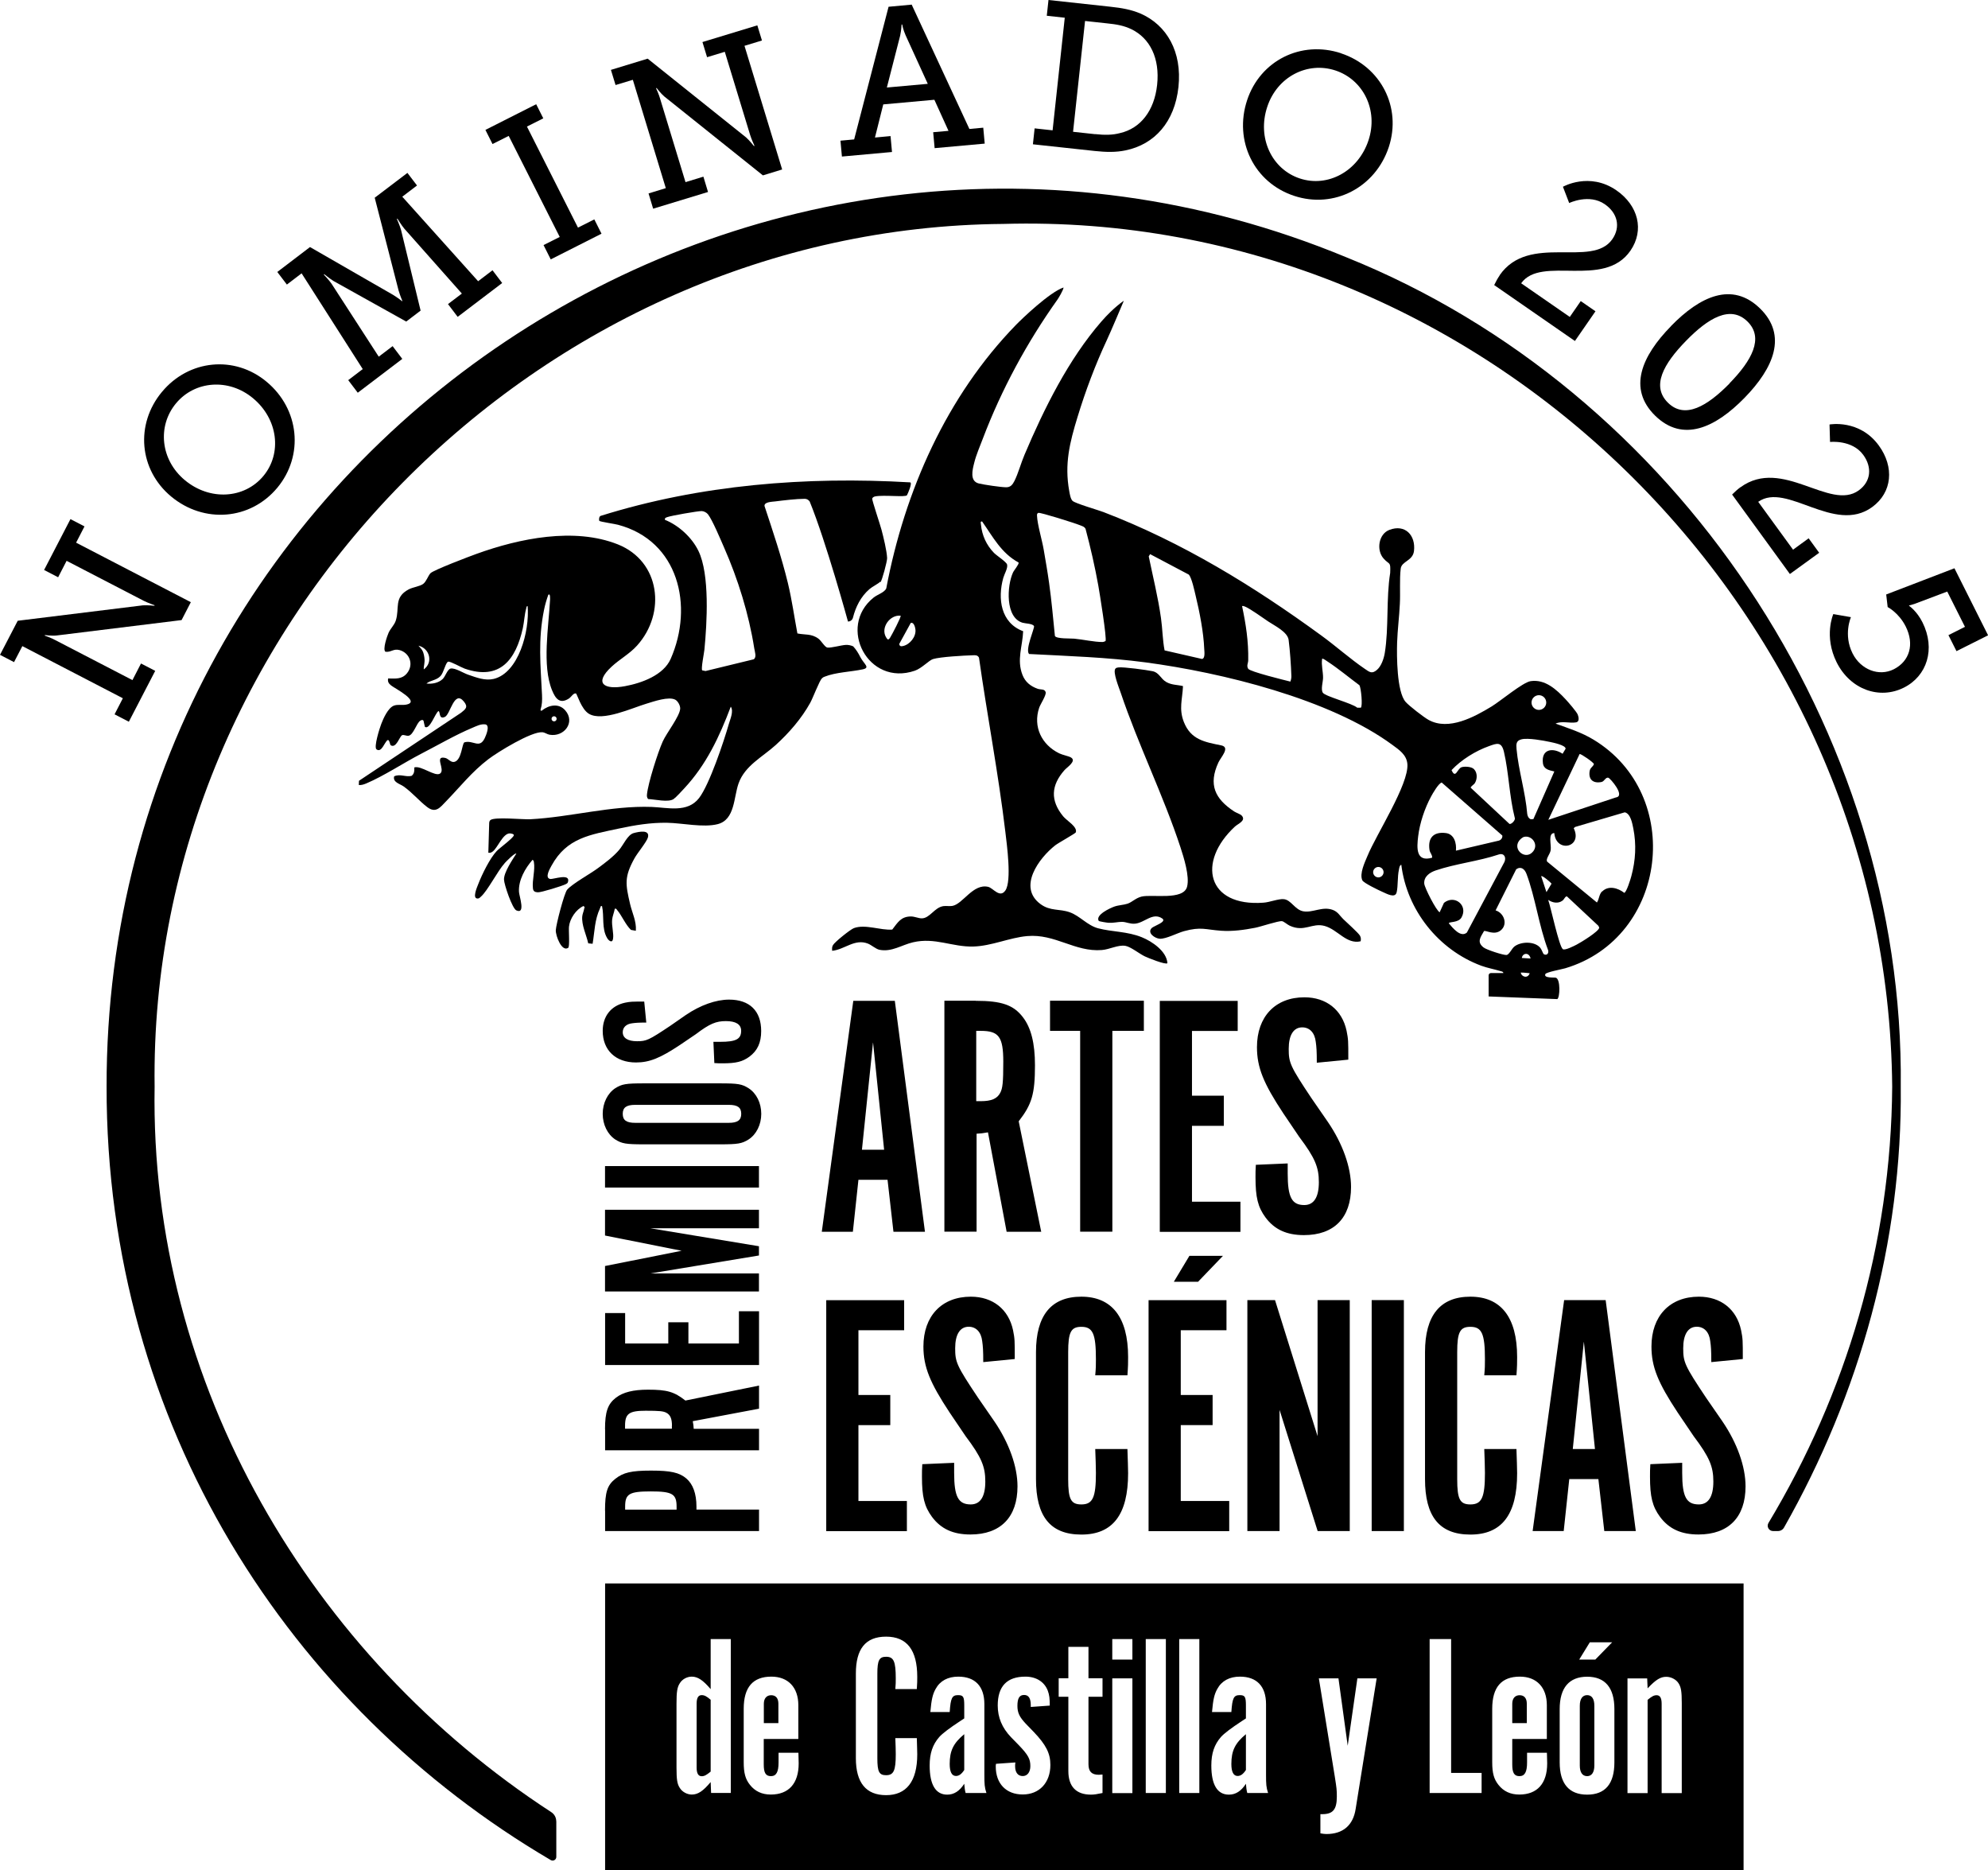 <?xml version="1.0" encoding="UTF-8"?><svg id="Capa_2" xmlns="http://www.w3.org/2000/svg" viewBox="0 0 232.21 218.4"><g id="Capa_1-2"><path d="M64.97,212.67c0-.43-.22-.82-.57-1.05-27.99-18.21-46.93-49.9-46.34-84.72-.74-54.21,44.98-100.32,99.1-100.75,55.96-1.62,103.37,44.86,103.86,100.75-.13,18.47-5.42,35.92-14.45,50.94-.25.42.04.95.54.95h.56c.3,0,.58-.16.72-.42,8.85-15.59,13.82-33.37,13.63-51.48.45-41.53-26.23-81.36-64.75-96.84C88.52,1.58,12.35,52.45,12.45,126.89c-.05,39.55,21.42,72.44,51.88,90.32.29.17.65-.04.65-.37v-4.17Z"/><path d="M99.63,143.84h-3.64l3.68-26.97h4.85l3.52,26.97h-3.68l-.69-6.07h-3.4l-.65,6.07ZM101.97,121.76l-1.29,12.5h2.59l-1.29-12.5Z"/><path d="M113.97,116.87c3.03,0,4.41.49,5.5,1.9.97,1.25,1.42,3.07,1.42,5.62,0,3.36-.36,4.57-1.9,6.55l2.63,12.9h-4.04l-2.18-11.61c-.65.12-.77.12-1.33.16v11.44h-3.76v-26.97h3.68ZM114.57,128.59c1.21,0,1.9-.28,2.26-.97.28-.53.36-1.17.36-3.64,0-2.91-.53-3.6-2.63-3.6h-.53v8.21h.53Z"/><path d="M126.17,120.38h-3.52v-3.52h10.96v3.52h-3.68v23.45h-3.76v-23.45Z"/><path d="M144.57,116.87v3.52h-5.34v7.56h3.72v3.52h-3.72v8.86h5.66v3.52h-9.42v-26.97h9.1Z"/><path d="M150.41,135.87v1.17c0,2.79.49,3.68,1.94,3.68,1.13,0,1.7-.93,1.7-2.67s-.44-2.83-2.3-5.3l-1.86-2.75c-2.3-3.48-3.07-5.34-3.07-7.72,0-3.56,2.14-5.82,5.54-5.82,2.55,0,4.41,1.46,4.93,3.92.2,1.01.2,1.13.2,3.36l-3.68.36c0-1.37-.04-1.86-.12-2.43-.12-1.09-.73-1.7-1.58-1.7-1.01,0-1.58.89-1.58,2.51s.16,2.02,2.67,5.78l1.9,2.75c1.74,2.55,2.71,5.3,2.71,7.6,0,3.6-1.98,5.62-5.5,5.62-2.02,0-3.44-.65-4.49-2.06-.89-1.21-1.17-2.35-1.17-4.69,0-.57,0-.81.04-1.46l3.72-.16Z"/><path d="M105.61,151.82v3.52h-5.34v7.56h3.72v3.52h-3.72v8.86h5.66v3.52h-9.42v-26.97h9.1Z"/><path d="M111.45,170.83v1.17c0,2.79.49,3.68,1.94,3.68,1.13,0,1.7-.93,1.7-2.67s-.44-2.83-2.3-5.3l-1.86-2.75c-2.3-3.48-3.07-5.34-3.07-7.72,0-3.56,2.14-5.82,5.54-5.82,2.55,0,4.41,1.46,4.93,3.92.2,1.01.2,1.13.2,3.36l-3.68.36c0-1.37-.04-1.86-.12-2.43-.12-1.09-.73-1.7-1.58-1.7-1.01,0-1.58.89-1.58,2.51s.16,2.02,2.67,5.78l1.9,2.75c1.74,2.55,2.71,5.3,2.71,7.6,0,3.6-1.98,5.62-5.5,5.62-2.02,0-3.44-.65-4.49-2.06-.89-1.21-1.17-2.35-1.17-4.69,0-.57,0-.81.04-1.46l3.72-.16Z"/><path d="M131.69,169.21c.04,1.46.08,2.1.08,2.83,0,4.81-1.78,7.16-5.46,7.16s-5.3-2.18-5.3-6.47v-14.84c0-4.29,1.78-6.47,5.3-6.47s5.46,2.35,5.46,7.04c0,.65,0,1.09-.08,2.14h-3.76c.08-.85.08-1.21.08-1.86,0-2.99-.36-3.8-1.7-3.8-1.21,0-1.54.61-1.54,2.95v14.84c0,2.35.32,2.95,1.54,2.95,1.33,0,1.7-.81,1.7-3.68,0-.81-.04-1.54-.08-2.79h3.76Z"/><path d="M143.26,151.82v3.52h-5.34v7.56h3.72v3.52h-3.72v8.86h5.66v3.52h-9.42v-26.97h9.1ZM138.93,146.65h3.92l-2.91,3.03h-2.83l1.82-3.03Z"/><path d="M157.67,178.79h-3.76l-4.45-14.15v14.15h-3.76v-26.97h3.23l4.97,15.89v-15.89h3.76v26.97Z"/><path d="M163.98,178.79h-3.76v-26.97h3.76v26.97Z"/><path d="M177.13,169.21c.04,1.46.08,2.1.08,2.83,0,4.81-1.78,7.16-5.46,7.16s-5.3-2.18-5.3-6.47v-14.84c0-4.29,1.78-6.47,5.3-6.47s5.46,2.35,5.46,7.04c0,.65,0,1.09-.08,2.14h-3.76c.08-.85.08-1.21.08-1.86,0-2.99-.36-3.8-1.7-3.8-1.21,0-1.54.61-1.54,2.95v14.84c0,2.35.32,2.95,1.54,2.95,1.33,0,1.7-.81,1.7-3.68,0-.81-.04-1.54-.08-2.79h3.76Z"/><path d="M182.66,178.79h-3.64l3.68-26.97h4.85l3.52,26.97h-3.68l-.69-6.07h-3.4l-.65,6.07ZM185,156.71l-1.29,12.5h2.59l-1.29-12.5Z"/><path d="M196.49,170.83v1.17c0,2.79.49,3.68,1.94,3.68,1.13,0,1.7-.93,1.7-2.67s-.44-2.83-2.3-5.3l-1.86-2.75c-2.3-3.48-3.07-5.34-3.07-7.72,0-3.56,2.14-5.82,5.54-5.82,2.55,0,4.41,1.46,4.93,3.92.2,1.01.2,1.13.2,3.36l-3.68.36c0-1.37-.04-1.86-.12-2.43-.12-1.09-.73-1.7-1.58-1.7-1.01,0-1.58.89-1.58,2.51s.16,2.02,2.67,5.78l1.9,2.75c1.74,2.55,2.71,5.3,2.71,7.6,0,3.6-1.98,5.62-5.5,5.62-2.02,0-3.44-.65-4.49-2.06-.89-1.21-1.17-2.35-1.17-4.69,0-.57,0-.81.04-1.46l3.72-.16Z"/><path d="M70.67,176.42c0-2.18.27-2.99,1.19-3.72.94-.75,1.89-.97,4.18-.97s3.32.22,4.15.94c.75.65,1.16,1.75,1.16,3.26v.35h7.31v2.51h-17.98v-2.37ZM79.03,175.94c0-1.48-.49-1.78-3.02-1.78s-2.99.3-2.99,1.78v.35h6.01v-.35Z"/><path d="M70.67,166.89c0-2.02.32-2.94,1.27-3.67.84-.65,2.05-.94,3.75-.94,2.24,0,3.05.24,4.37,1.27l8.6-1.75v2.7l-7.74,1.46c.08.43.08.51.11.89h7.63v2.51h-17.98v-2.45ZM78.49,166.49c0-.81-.19-1.27-.65-1.51-.35-.19-.78-.24-2.43-.24-1.94,0-2.4.35-2.4,1.75v.35h5.47v-.35Z"/><path d="M70.67,153.33h2.35v3.56h5.04v-2.48h2.35v2.48h5.9v-3.77h2.35v6.28h-17.98v-6.07Z"/><path d="M70.67,144.29v-3.02h17.98v2.16h-12.7l12.7,2.1v1.08l-12.7,2.1h12.7v2.1h-17.98v-2.97l8.95-1.78-8.95-1.78Z"/><path d="M88.65,136.17v2.51h-17.98v-2.51h17.98Z"/><path d="M84.07,126.51c2.16,0,2.59.08,3.37.57.92.59,1.48,1.73,1.48,2.99s-.57,2.4-1.48,2.99c-.78.49-1.24.57-3.37.57h-8.84c-2.13,0-2.59-.08-3.37-.57-.89-.59-1.46-1.73-1.46-2.99s.57-2.4,1.46-2.99c.78-.49,1.24-.57,3.37-.57h8.84ZM74.2,129.02c-1.02,0-1.46.3-1.46,1.05s.43,1.05,1.46,1.05h10.92c1.02,0,1.46-.3,1.46-1.05s-.43-1.05-1.46-1.05h-10.92Z"/><path d="M83.34,121.66h.78c1.86,0,2.45-.32,2.45-1.29,0-.75-.62-1.13-1.78-1.13s-1.89.3-3.53,1.54l-1.83,1.24c-2.32,1.54-3.56,2.05-5.15,2.05-2.37,0-3.88-1.43-3.88-3.69,0-1.7.97-2.94,2.61-3.29.67-.13.75-.13,2.24-.13l.24,2.45c-.92,0-1.24.03-1.62.08-.73.08-1.13.49-1.13,1.05,0,.67.59,1.05,1.67,1.05s1.35-.11,3.85-1.78l1.83-1.27c1.7-1.16,3.53-1.81,5.07-1.81,2.4,0,3.75,1.32,3.75,3.67,0,1.35-.43,2.29-1.37,2.99-.81.59-1.56.78-3.13.78-.38,0-.54,0-.97-.03l-.11-2.48Z"/><path d="M203.65,218.4H70.68v-33.49h132.98v33.49ZM85.36,209.38v-17.98h-2.35v5.85c-.89-1.05-1.51-1.46-2.21-1.46-.57,0-1.13.32-1.4.78-.3.46-.38,1-.38,2.37v7.47c0,1.4.08,1.91.38,2.37.27.46.86.78,1.4.78.73,0,1.32-.4,2.21-1.46l.05,1.27h2.29ZM83.01,206.88c-.49.4-.73.54-1.05.54-.4,0-.59-.35-.59-1v-7.47c0-.67.19-1,.59-1,.32,0,.57.13,1.05.54v8.38ZM90.94,204.69v1.13c0,1.11-.27,1.59-.89,1.59s-.84-.4-.84-1.37v-2.97h4.04v-3.94c0-2.08-1.19-3.34-3.15-3.34-2.16,0-3.23,1.24-3.23,3.75v6.25c0,1.24.19,1.97.73,2.64.59.75,1.4,1.13,2.43,1.13,2.1,0,3.26-1.29,3.26-3.64q0-.32-.03-1.24h-2.32ZM89.22,201.22v-2.26c0-.62.32-1,.86-1s.84.35.84,1v2.26h-1.7ZM104.58,202.99c.03.84.05,1.32.05,1.86,0,1.91-.24,2.45-1.13,2.45-.81,0-1.02-.4-1.02-1.97v-9.89c0-1.56.22-1.97,1.02-1.97.89,0,1.13.54,1.13,2.53,0,.43,0,.67-.05,1.24h2.51c.05-.7.05-1,.05-1.43,0-3.13-1.21-4.69-3.64-4.69s-3.53,1.46-3.53,4.31v9.89c0,2.86,1.19,4.31,3.53,4.31s3.64-1.56,3.64-4.77c0-.49-.03-.92-.05-1.89h-2.51ZM115.22,209.38c-.22-.67-.24-1.02-.24-2.16v-8.22c0-2.08-1.08-3.21-3.05-3.21-1.21,0-2.13.49-2.64,1.43-.35.62-.49,1.24-.62,2.7h2.26c.11-1.62.27-1.97.97-1.97.62,0,.73.19.73,1.21v1.51c-.24.16-.4.27-.46.3q-1.89,1.24-2.45,1.86c-.78.89-1.13,1.91-1.13,3.34,0,2.24.7,3.4,2.05,3.4.78,0,1.43-.4,1.99-1.27.03.4.08.81.16,1.08h2.43ZM112.63,206.69c-.32.49-.62.7-.97.7-.49,0-.73-.49-.73-1.4,0-1.54.43-2.43,1.7-3.48v4.18ZM122.62,199.19c0-.86-.05-1.27-.24-1.78-.4-1.02-1.35-1.62-2.61-1.62-2.16,0-3.23,1.13-3.23,3.37,0,1.4.51,2.61,1.54,3.69l.92.94c1.11,1.16,1.35,1.62,1.35,2.45,0,.7-.35,1.16-.89,1.16-.57,0-.89-.43-.89-1.16,0-.13,0-.22.03-.43l-2.26.16c-.03.13-.03.19-.03.32,0,1.99,1.21,3.26,3.15,3.26s3.23-1.37,3.23-3.45c0-1.35-.51-2.35-1.94-3.85l-.94-.97c-.73-.78-.97-1.27-.97-2.08,0-.89.24-1.27.78-1.27s.78.4.78,1.21v.19l2.24-.16ZM128.78,198.14v-2.16h-1.64v-3.67h-2.35v3.67h-1.13v2.16h1.13v8.68c0,1.81.92,2.75,2.64,2.75.38,0,.67-.05,1.35-.19v-2.16l-.43.03c-.84,0-1.21-.38-1.21-1.24v-7.87h1.64ZM132.27,191.4h-2.35v2.4h2.35v-2.4ZM132.27,195.99h-2.35v13.4h2.35v-13.4ZM133.83,209.38h2.35v-17.98h-2.35v17.98ZM137.74,209.38h2.35v-17.98h-2.35v17.98ZM148.12,209.38c-.22-.67-.24-1.02-.24-2.16v-8.22c0-2.08-1.08-3.21-3.05-3.21-1.21,0-2.13.49-2.64,1.43-.35.62-.49,1.24-.62,2.7h2.26c.11-1.62.27-1.97.97-1.97.62,0,.73.19.73,1.21v1.51c-.24.16-.4.27-.46.3q-1.89,1.24-2.45,1.86c-.78.89-1.13,1.91-1.13,3.34,0,2.24.7,3.4,2.05,3.4.78,0,1.43-.4,1.99-1.27.03.4.08.81.16,1.08h2.43ZM145.53,206.69c-.32.49-.62.7-.97.7-.49,0-.73-.49-.73-1.4,0-1.54.43-2.43,1.7-3.48v4.18ZM160.81,195.99h-2.26l-1.13,7.87-1.08-7.87h-2.29l1.86,11.46c.22,1.4.24,1.56.24,2.35,0,1.51-.46,2.05-1.7,2.05h-.22v2.24c.3.05.49.08.7.08,1.94,0,3.13-1.02,3.42-2.94l2.45-15.23ZM166.99,209.38h6.07v-2.35h-3.56v-15.63h-2.51v17.98ZM178.37,204.69v1.13c0,1.11-.27,1.59-.89,1.59s-.84-.4-.84-1.37v-2.97h4.04v-3.94c0-2.08-1.19-3.34-3.15-3.34-2.16,0-3.23,1.24-3.23,3.75v6.25c0,1.24.19,1.97.73,2.64.59.75,1.4,1.13,2.43,1.13,2.1,0,3.26-1.29,3.26-3.64q0-.32-.03-1.24h-2.32ZM176.64,201.22v-2.26c0-.62.32-1,.86-1s.84.35.84,1v2.26h-1.7ZM188.57,199.57c0-2.48-1.08-3.77-3.18-3.77s-3.21,1.29-3.21,3.77v6.23c0,2.48,1.08,3.77,3.21,3.77s3.18-1.29,3.18-3.77v-6.23ZM184.45,193.8h1.89l1.97-2.02h-2.61l-1.24,2.02ZM184.53,199.19c0-.78.3-1.24.86-1.24s.84.46.84,1.24v6.98c0,.78-.3,1.24-.84,1.24-.57,0-.86-.46-.86-1.24v-6.98ZM190.1,195.99v13.4h2.35v-10.89c.49-.4.73-.54,1.05-.54.4,0,.59.32.59,1v10.43h2.35v-10.51c0-1.35-.08-1.86-.38-2.32-.27-.43-.86-.75-1.43-.75-.67,0-1.21.32-2.18,1.35l-.05-1.16h-2.29Z"/><path d="M175.6,113.62c-.03-.18-.21-.18-.34-.22-.74-.23-1.49-.35-2.25-.63-4.99-1.86-8.68-6.49-9.33-11.79-.22.08-.24.4-.28.59-.18.82-.09,1.86-.26,2.62s-1.19.16-1.66-.04c-.41-.18-2.21-1.04-2.35-1.35-.36-.77.29-2.11.6-2.85,1.02-2.5,4.85-8.38,4.66-10.73-.09-1.09-.97-1.66-1.77-2.25-7.31-5.36-19.89-8.43-28.81-9.62-4.51-.6-9.07-.74-13.61-.98-.48-.5.67-3.05.58-3.25-.15-.31-1-.3-1.34-.4-2.05-.61-1.82-4.33-1.12-5.86.12-.27.72-.96.66-1.17-2.03-1.1-2.99-2.98-4.26-4.79-.25-.05-.15.2-.14.35.12,1.27.64,2.4,1.52,3.31.3.31,1.43,1.04,1.53,1.35.12.41-.31,1.11-.44,1.57-.68,2.43-.3,5.26,2.32,6.23-.07,1.77-.77,3.33-.08,5.1.32.83.95,1.33,1.77,1.62.36.13.83-.01.94.4.09.35-.61,1.38-.76,1.82-.74,2.21.29,4.32,2.34,5.32.39.19,1.12.33,1.37.48.71.42-.47,1.15-.75,1.48-1.57,1.77-1.68,3.54-.16,5.39.43.53,1.7,1.22,1.48,1.88-.05.13-2.01,1.21-2.4,1.51-1.9,1.49-4.41,4.88-1.73,6.86,1.16.86,2.23.52,3.45.97,1.16.42,2.04,1.53,3.28,1.86,1.68.44,3.4.35,5.12,1.05,1.19.48,2.9,1.64,2.98,3.03-.21.21-2.29-.63-2.64-.8-.63-.3-1.64-1.12-2.27-1.23-.85-.14-1.84.42-2.75.49-3.15.25-5.45-1.92-8.72-1.63-2.06.18-4.15,1.16-6.28,1.22-2.49.07-4.49-1.1-7.07-.49-1.32.31-2.48,1.16-3.91.87-.42-.09-.93-.56-1.34-.72-1.55-.61-2.73.7-4.18.84-.01-.25-.04-.44.1-.67.21-.37,2.02-1.82,2.44-1.98,1.34-.49,3.1.28,4.48.17.63-.81,1.01-1.53,2.18-1.53.43,0,.86.21,1.24.22.97.02,1.5-1.29,2.57-1.43.33-.04.69.03,1.01-.02,1.24-.19,2.42-2.64,4.2-2.23.59.14,1.36,1.36,2.01.43.77-1.11.17-5.4,0-6.85-.81-6.8-2.12-13.57-3.08-20.35-.18-.32-.44-.28-.76-.27-1,.03-3.74.18-4.6.44-.48.14-1.3,1.07-2.13,1.36-5.46,1.88-9.08-5.11-4.83-8.53.47-.38,1.27-.59,1.49-1.08,2.15-11.37,7.04-22.44,15.16-30.78.64-.66,3.91-3.81,5.55-4.36h0c-.04.34-.59,1.24-.71,1.41-3.56,5-6.54,10.5-8.72,16.24-.33.88-.78,1.9-1,2.8-.21.83-.57,2.17.54,2.44.64.15,2.52.43,3.17.44.54.01.77-.32.99-.75.44-.89.76-2.09,1.17-3.05,2.28-5.38,5.14-11.15,8.99-15.57,1.45-1.66,2.61-2.41,2.61-2.41,0,0-1.54,3.65-1.98,4.58-1.35,2.89-2.5,5.95-3.43,9-.91,2.97-1.54,5.48-.97,8.63.06.33.15.93.39,1.16.32.3,2.96,1.06,3.62,1.31,9.2,3.53,17.53,8.64,25.45,14.42,1.68,1.22,3.38,2.74,5.06,3.88.57.39.84.63,1.43.12.51-.44.8-1.31.91-1.97.48-2.94.15-6.35.63-9.34.06-1.41-.06-.89-.77-1.69-.86-.96-.6-2.85.67-3.34,1.84-.71,3.1.62,2.88,2.47-.14,1.15-1.44,1.18-1.55,2.05-.15,1.26-.03,2.83-.1,4.12-.07,1.5-.27,3.02-.32,4.51-.05,1.58-.04,5.75.99,6.93.4.46,2.15,1.82,2.71,2.12,2.34,1.27,5.31-.35,7.35-1.59,1.03-.63,3.64-2.82,4.55-2.95,1.69-.25,3.03.99,4.09,2.13.29.31,1.29,1.46,1.41,1.78.11.28.22.82-.18.9-.76.14-1.68-.2-2.41.15,1.54.56,3,1.01,4.41,1.86,10.67,6.43,8.7,23.13-3.28,26.71-.41.12-2.21.45-2.32.67-.25.51,1.04.38,1.22.43.56.17.48,2.32.17,2.5l-8.02-.31v-2.47c0-.14.12-.26.26-.26h1.49ZM129.13,74.87c.18-.29-.7-5.7-.84-6.48-.4-2.23-.91-4.45-1.49-6.63-.13-.27-.44-.34-.69-.44-.52-.22-4.58-1.5-4.82-1.43-.16.05-.17.19-.16.34.04,1.02.59,2.83.78,3.95.22,1.29.45,2.59.63,3.89.29,2.06.47,4.13.68,6.2.2.35,1.85.27,2.26.31.98.09,2.37.4,3.29.39.12,0,.24-.05.34-.1ZM138.88,67.11l-4.54-2.4-.16.26c.49,2.39,1.09,4.78,1.43,7.21.18,1.25.18,2.53.42,3.77l4.37,1c.39-.06.28-.85.26-1.19-.07-1.88-.55-4.35-1-6.19-.13-.54-.46-2.11-.79-2.45ZM150.72,79.6c.08-.21.13-.43.12-.66-.04-1.25-.16-2.97-.32-4.21-.12-.93-1.6-1.64-2.37-2.15-.66-.44-2.06-1.46-2.69-1.73-.13-.05-.23-.11-.38-.08.45,2.13.76,4.13.72,6.32,0,.37-.23.64,0,1.01.22.34,4.23,1.32,4.91,1.49ZM105.2,71.9c-1.24-.14-2.35,1.38-1.72,2.49.2.35.29.39.51.04.16-.25,1.32-2.44,1.21-2.54ZM106.39,72.73l-1.35,2.46c.03.3.21.3.45.25.8-.19,1.52-1.08,1.44-1.91-.02-.25-.18-.9-.53-.79ZM154.43,76.94c-.11.73.12,1.51.11,2.21,0,.46-.29,1.37-.02,1.75.32.44,3.41,1.22,4.01,1.74h.42c.24-.17.03-2.32-.16-2.62-1.23-.91-2.43-1.92-3.71-2.76-.11-.07-.57-.42-.65-.33ZM180.61,82.04c0-.48-.39-.86-.86-.86s-.86.39-.86.86.39.86.86.86.86-.39.86-.86ZM181.56,90.09c-.61-.15-1.25-.24-1.34-.98-.2-1.65,1.16-1.84,2.3-1.09l.35-.58c.04-.42-1.49-.73-1.83-.8-.79-.17-2.56-.49-3.3-.31-.65.15-.65.56-.6,1.13.22,2.45,1.05,5.09,1.25,7.59.04.27.15.5.41.62l.31-.02,2.44-5.55ZM172.17,89.82c.41.41.4,1.15.1,1.63-.12.19-.51.4-.48.54l4.52,4.22c.21.09.75-.44.62-.72-.63-2.46-.69-5.26-1.26-7.69-.29-1.23-.83-1-1.75-.67-1.57.56-3.23,1.59-4.37,2.8.48,1.09.67-.19,1.18-.34.36-.11,1.15-.07,1.43.22ZM180.84,95.74l7.91-2.62c1.14-.16-.66-2.24-.89-2.3-.33-.08-.45.43-.8.5-.97.19-1.54-.28-1.38-1.28.07-.41.38-.48.5-.81-.03-.2-1.5-1.21-1.67-1.18l-3.66,7.69ZM170.05,99.34l5.04-1.18c.25-.08.43-.33.39-.59l-7.08-6.19c-.36.08-1.05,1.27-1.24,1.63-.74,1.36-1.33,3.12-1.51,4.65-.16,1.33-.29,3.05,1.63,2.5.04-.34-.25-.56-.3-.88-.23-1.43.46-2.18,1.9-2,.99.12,1.27,1.2,1.18,2.06ZM187.15,104.1c.74-.74,1.85-.4,2.57.16.26-.04.75-1.63.83-1.95.5-1.85.6-3.69.23-5.57-.12-.59-.32-1.74-1-1.88l-5.8,1.71-.16.14c1.09,2.27-2.07,2.93-2.27.57-.77.02-.33,1.33-.42,1.99-.07.49-.62,1.03-.41,1.35l5.81,4.77c.27-.39.24-.94.6-1.3ZM178.04,97.72c-.22.05-.51.32-.63.5-.72,1.06.84,2.29,1.69,1.18.63-.83-.19-1.87-1.06-1.68ZM168.65,105.44c1.26-1.02,2.86.29,2.06,1.7-.36.64-1.47.47-1.48.68.45.53,1.38,1.71,2.11,1.08l4.39-8.25c.23-.54-.04-1.06-.66-.87-2.34.79-5.07,1.08-7.38,1.87-.68.23-1.39.71-1.33,1.53.03.48,1.42,3.19,1.8,3.35l.5-1.09ZM161.61,101.85c0-.34-.28-.61-.61-.61s-.61.28-.61.61.28.61.61.61.61-.28.61-.61ZM174.69,106.31c1,.3,1.46,1.63.61,2.33-.77.63-1.75-.04-1.96.09-.41.72-.87,1.27-.05,1.91.34.27,2.28.9,2.67.88.32-.02.61-.73.92-.98.76-.61,2.39-.65,3.04.15.17.21.31.67.4.73.36.22.63-.12.5-.49-1.07-2.81-1.48-6.12-2.52-8.89-.22-.57-.65-.91-1.2-.53l-2.41,4.81ZM180.64,104.17l.59-.98c-.11-.16-1.09-1-1.21-.87l.61,1.85ZM180.84,105.09c.29.8,1.27,5.45,1.71,5.75.25.17,1.3-.37,1.61-.53.45-.23,2.64-1.56,2.64-1.99l-.1-.21-3.67-3.43c-.2-.04-.33.36-.52.49-.52.39-1.18.25-1.68-.09ZM177.76,111.87l1.02.06c-.17-.78-.95-.64-1.02-.06ZM178.68,113.65c-.09,0-.55-.08-1.04-.08.01.43.78.8,1.04.08Z"/><path d="M102.8,67.94c-.2.22-.93.58-1.25.86-1.01.88-1.6,2.06-1.92,3.33-.07.27-.31.45-.58.45,0,0-2.57-9.37-4.48-14.03-.16-.2-.35-.31-.6-.3-.92,0-2.46.18-3.4.3-.38.05-1.32.05-1.27.54.98,2.97,1.99,5.95,2.73,9,.47,1.95.74,3.91,1.11,5.88.9.19,1.64,0,2.47.62.32.24.74.99,1.03,1.03.44.06,1.6-.28,2.15-.31.28-.02.65.06.87.17.34.37.6.79.82,1.23.44.85,1.2,1.25.31,1.45-1.42.3-3.17.34-4.47.86-.15.06-.2.08-.32.2-.29.28-1.04,2.27-1.36,2.85-1.02,1.84-2.47,3.51-4.02,4.92s-3.61,2.41-4.35,4.49c-.58,1.62-.41,4.24-2.44,4.76-1.68.43-4.13-.13-5.91-.16-1.93-.03-3.73.27-5.61.67-3.38.73-6.11,1.08-7.89,4.34-.18.33-.83,1.42-.16,1.55.35.07,2.41-.72,2.08.36-.04.14-.14.19-.26.25-.38.2-2.89.98-3.26.95-.34-.02-.53-.11-.57-.46-.11-.96.28-2.13.11-3.09-.02-.12-.06-.18-.15-.25-.87.99-1.67,2.39-1.59,3.75.03.51.8,2.66-.31,2.16-.48-.22-1.43-3.03-1.44-3.6-.02-.84.99-2.32,1.44-3.03-.14-.14-1.2.93-1.33,1.08-.91,1.01-2.01,3.26-2.82,3.96-.1.08-.17.19-.32.2-.76.09-.09-1.38.04-1.72.42-1.09,1.35-2.99,2.14-3.82.32-.34,1.93-1.52,1.99-1.82.08-.19-.4-.24-.47-.24-.81.01-1.41,1.68-1.98,2.11-.18.13-.28.18-.52.15l.1-3.45c0-.14.04-.28.15-.37.51-.39,3.74-.05,4.63-.09,4.69-.24,9.44-1.61,14.19-1.44,1.87.07,4.18.72,5.54-1.03,1.21-1.56,2.9-6.62,3.48-8.65.17-.59.59-1.5.23-2.03-1.33,3.51-2.85,6.78-5.45,9.56-.3.32-.92,1.01-1.23,1.23-.61.42-2.2.03-2.96,0-.16-.14-.17-.35-.15-.54.13-1.33,1.27-4.91,1.84-6.18.45-1,1.98-2.93,2.04-3.83.02-.36-.26-.88-.57-1.05-.77-.41-2.5.2-3.33.45-1.7.5-5.16,2.14-6.75,1.2-.92-.54-1.39-2.34-1.53-2.38-.27-.08-.56.41-.77.56-1.11.75-1.62.04-2.02-.94-1.18-2.87-.39-7.46-.23-10.56,0-.08.05-.82-.21-.57-.2.56-.37,1.14-.49,1.73-.72,3.52-.41,6.45-.24,9.94.03.65.01,1.16-.17,1.73-.03.09.08.17.15.11.81-.65,1.97-.9,2.73-.03,1.22,1.39-.12,3.14-1.82,2.85-.3-.05-.53-.26-.85-.29-1.27-.11-5.21,2.31-6.31,3.15-1.93,1.47-3.29,3.22-4.94,4.92-.69.71-1.2,1.44-2.21.66-.93-.71-1.69-1.65-2.74-2.4-.45-.32-1.29-.48-1.11-1.18.68-.33,1.37.12,2.04-.06.32-.24.33-.61.31-.98.78-.27,2.44,1.13,3.02.71.64-.46-.75-2.13.6-1.82.36.08.67.59,1.1.45.82-.25.85-2.11,1.13-2.27,1.03-.31,1.76.8,2.38-.49.16-.34.62-1.42.12-1.6-.57-.1-1.1.2-1.61.41-1.91.8-4.05,2.04-5.93,3.01-2.03,1.05-4.37,2.6-6.4,3.46-.29.12-.56.22-.89.19l.02-.49,11.93-7.95c.54-.43.85-.67.32-1.31-1.13-1.38-1.57,1.48-2.2,1.79-.77.38-.53-.67-.77-.67-.38.24-1.01,2.23-1.58,1.84l-.16-.71c-.1-.16-.27-.08-.39,0-.43.28-.79,1.66-1.36,1.75-.27.04-.57-.16-.76-.06-.29.15-.68,1.57-1.32,1.17-.1-.06-.14-.7-.37-.6-.37.25-.69,1.51-1.29,1.08-.35-.25.38-2.53.55-2.96.24-.64.79-1.87,1.46-2.14.47-.18.95-.04,1.42-.12,1.83-.32-1.35-1.93-1.72-2.24-.29-.24-.42-.41-.36-.82.87.01,1.61.12,2.21-.61.82-1.01.32-2.39-.89-2.71-.71-.18-.99.29-1.63.2-.35-.26.2-1.84.37-2.22.24-.52.68-.91.84-1.42.47-1.45-.26-2.7,1.5-3.64.51-.27,1.33-.35,1.71-.65.36-.28.55-.91.83-1.23.31-.36,4.63-2,5.42-2.28,4.96-1.79,11.38-3.12,16.47-1.1,4.98,1.98,5.66,8.03,2.26,11.81-.88.98-2.03,1.59-2.98,2.47-2.14,1.98-.84,2.73,1.56,2.28,1.95-.36,4.5-1.28,5.34-3.19,2.72-6.19.91-13.79-6.16-15.66-.33-.09-2.11-.36-2.17-.45-.08-.12-.04-.54.16-.59,11.62-3.64,24.01-4.62,36.15-3.91.26.09-.27,1.29-.38,1.5-.14.26-2.7-.06-3.72.14-.14.03-.32.12-.34.27-.03.19.95,3.09,1.08,3.61.23.86.63,2.5.66,3.33.01.37-.59,2.6-.77,2.8ZM77.66,60.7c1.61.64,3.16,2.06,3.92,3.63,1.34,2.75,1,8.44.7,11.53-.04.42-.41,2.21-.26,2.42l.39.08,5.63-1.37c.37-.26.12-.88.06-1.29-.63-4-1.9-8.08-3.53-11.78-.39-.89-1.36-3.21-1.88-3.87-.16-.2-.49-.37-.74-.37-.48,0-3.58.54-4.02.71-.16.06-.3.09-.26.31ZM49.81,79.82c.67.08,1.43-.07,1.91-.54.3-.29.55-1.14.92-1.21.52-.1,1.48.53,2.05.72.97.33,1.96.73,2.98.49,2.89-.7,4.21-5.55,3.96-8.5-.15-.02-.14.18-.17.29-.2.72-.23,1.55-.39,2.28-.81,3.69-2.69,6.15-6.79,4.73-.4-.14-1.69-.88-1.93-.81-.31.09-.51,1.27-.9,1.68-.5.52-1.15.47-1.64.87ZM49.5,78.17c1.12-.81.7-2.45-.62-2.77.31.38.57.49.69,1.39.09.66-.1.94-.07,1.39ZM65.01,84c.04-.21-.14-.39-.35-.35-.12.02-.21.12-.23.23-.04.21.14.39.35.35.12-.02.21-.12.23-.23Z"/><path d="M138.18,80.14c-.07,1.54-.5,2.64.1,4.17.82,2.08,2.44,2.34,4.36,2.73,1.1.22-.03,1.37-.32,1.99-1.2,2.6-.41,4.25,1.84,5.73.23.15.72.31.87.47.56.6-.41.95-.78,1.29-4.45,4.11-3.3,9.39,3.34,8.89.72-.05,1.75-.47,2.36-.41.87.08,1.3,1.25,2.29,1.42,1.12.19,2.23-.62,3.45-.16.6.23.81.68,1.2,1.06s1.78,1.62,1.96,1.94c.12.22.13.43.08.66-1.66.38-2.66-1.36-4.2-1.79-1.48-.41-2.35.76-4.08-.03-.27-.12-.7-.51-.91-.53-.42-.05-2.49.65-3.12.77-1.28.25-2.66.44-3.96.35-1.88-.13-2.35-.5-4.37.05-.79.22-2.12.93-2.83.88-.54-.03-1.51-.67-.93-1.25.24-.24,1.8-.72,1.23-1.11-1.11-.77-2.06.5-3.17.6-.62.06-1.03-.21-1.54-.21-.48,0-.97.14-1.54.11-.16,0-1.13-.16-1.17-.22-.43-.7,1.35-1.51,1.84-1.68s1.07-.18,1.52-.33c.54-.18.95-.66,1.64-.83,1.24-.3,4.9.48,5.32-1.16.31-1.2-.38-3.39-.77-4.58-1.97-6.01-4.94-11.99-6.99-18.08-.18-.54-.94-2.38-.62-2.79.1-.12.22-.13.36-.15.57-.08,3.32.3,3.99.44.79.17.93.89,1.61,1.27.65.36,1.26.3,1.94.47Z"/><path d="M74.27,108.69l-.57-.1c-.64-.61-1.07-1.68-1.6-2.3-.09-.11-.1-.22-.29-.17-.07.42-.27.86-.31,1.28-.07.74.22,1.64.1,2.26-.09.51-.51.19-.69-.13-.65-1.11-.32-2.52-.59-3.72-.2-.05-.17.14-.24.27-.63,1.34-.62,2.7-.86,4.13l-.51-.05c-.22-1-.8-2.14-.7-3.16.03-.29.19-.62.23-.91.02-.13.13-.14-.09-.29-.87.4-1.59,1.47-1.69,2.41-.05.42.11,2.33-.09,2.47-.75.52-1.48-1.41-1.45-2.06s.98-4.32,1.33-4.73c.62-.71,2.74-1.87,3.63-2.54.83-.61,1.76-1.31,2.43-2.09.53-.62.99-1.79,1.72-1.98.6-.16,1.9-.44,1.65.51-.14.52-1.23,1.82-1.57,2.44-1.2,2.17-1.06,3-.51,5.35.24,1.02.75,2.01.67,3.08Z"/><path d="M13.38,83.42l.97-1.88-11.74-6.09-.97,1.87-1.64-.85,2.07-3.98,14.61-1.8c.56-.04,1.35.05,1.35.05l.03-.06s-.8-.28-1.27-.52l-9.01-4.67-.99,1.92-1.64-.85,3.08-5.94,1.64.85-.98,1.9,13.4,6.95-1.08,2.09-14.61,1.8c-.57.06-1.35-.05-1.35-.05l-.03.06s.8.28,1.26.54l8.99,4.66,1-1.94,1.66.86-3.08,5.94-1.66-.86Z"/><path d="M18.93,45.75c3.13-3.76,8.47-4.29,12.21-1.17,3.84,3.19,4.38,8.61,1.25,12.38-3.15,3.78-8.56,4.21-12.4,1.02-3.75-3.12-4.22-8.44-1.07-12.22ZM30.76,55.59c2.2-2.64,1.73-6.65-1.21-9.09-2.84-2.36-6.8-2.04-8.99.6-2.21,2.66-1.81,6.61,1.03,8.97,2.93,2.44,6.96,2.17,9.17-.48Z"/><path d="M40.69,44.38l1.68-1.28-7.14-11.18-1.72,1.31-1.12-1.47,3.82-2.91,9.7,5.58c.63.39,1.05.74,1.05.74l.04-.03s-.22-.49-.44-1.21l-2.79-10.84,3.82-2.9,1.12,1.47-1.72,1.31,8.86,9.87,1.68-1.28,1.13,1.49-5.2,3.95-1.13-1.49,1.62-1.23-6.74-7.6c-.34-.41-.79-1.15-.79-1.15l-.06.04s.34.77.48,1.26l2.29,9.44-1.68,1.28-8.48-4.73c-.44-.27-1.09-.8-1.09-.8l-.06.04s.6.63.9,1.06l5.52,8.53,1.62-1.23,1.13,1.49-5.2,3.95-1.13-1.49Z"/><path d="M63.49,28.62l1.89-.95-5.96-11.8-1.89.95-.83-1.65,5.93-3,.83,1.65-1.91.96,5.96,11.8,1.91-.96.84,1.67-5.93,3-.84-1.67Z"/><path d="M75.75,22.59l2.02-.62-3.85-12.65-2.02.61-.54-1.77,4.29-1.31,11.5,9.2c.42.38.91,1,.91,1l.07-.02s-.36-.77-.51-1.27l-2.96-9.71-2.07.63-.54-1.77,6.41-1.95.54,1.77-2.04.62,4.4,14.44-2.25.69-11.5-9.2c-.44-.37-.91-1-.91-1l-.07.02s.36.77.49,1.28l2.95,9.69,2.09-.64.54,1.79-6.41,1.95-.54-1.79Z"/><path d="M98.15,16.43l1.62-.15,4.02-15.49,2.7-.25,6.74,14.52,1.62-.15.17,1.86-5.85.53-.17-1.86,1.79-.16-1.65-3.63-5.97.54-.97,3.87,1.82-.17.17,1.86-5.85.53-.17-1.86ZM108.37,9.79l-2.59-5.67c-.3-.67-.4-1.26-.4-1.26h-.07s-.02.61-.17,1.32l-1.55,6.04,4.78-.43Z"/><path d="M120.85,14.99l2.1.23,1.42-13.15-2.1-.23.2-1.84,7.18.78c1.41.15,2.45.34,3.54.79,3.11,1.35,4.9,4.49,4.46,8.59-.44,4.08-2.78,6.7-6.18,7.4-1.14.24-2.27.21-3.61.07l-7.21-.78.2-1.86ZM127.92,15.66c1.1.12,2.02.12,2.91-.12,2.35-.54,4-2.56,4.33-5.64.33-3.1-.84-5.43-2.99-6.48-.89-.43-1.75-.58-2.85-.69l-2.58-.28-1.4,12.94,2.58.28Z"/><path d="M156.65,6.23c4.65,1.54,7.09,6.31,5.57,10.94-1.57,4.74-6.41,7.24-11.06,5.7-4.67-1.54-7.06-6.42-5.49-11.17,1.53-4.63,6.31-7.02,10.98-5.48ZM151.83,20.84c3.26,1.08,6.82-.83,8.02-4.46,1.16-3.51-.6-7.07-3.86-8.15-3.28-1.08-6.81.73-7.97,4.25-1.2,3.62.53,7.28,3.81,8.36Z"/><path d="M175.16,32.15c3.44-4.97,10.79-.79,13.17-4.22,1-1.44.6-3.06-.88-4.08-1.83-1.27-4.16-.14-4.16-.14l-.73-1.9s3.09-1.77,6.25.42c2.54,1.76,3.29,4.64,1.63,7.05-3.1,4.48-10.41.5-12.76,3.8l5.68,3.93,1.28-1.85,1.72,1.19-2.4,3.47-9.43-6.53c.2-.42.41-.8.64-1.13Z"/><path d="M195.18,38.08c3.4-3.49,7.15-5.23,10.4-2.06,3.23,3.15,1.59,6.96-1.81,10.44-3.42,3.5-7.2,5.24-10.43,2.09-3.24-3.17-1.58-6.97,1.85-10.47ZM202.02,44.76c2.58-2.64,4.06-5.29,2.09-7.22-1.99-1.95-4.59-.39-7.17,2.26-2.62,2.68-4.1,5.29-2.1,7.24,1.97,1.93,4.57.4,7.19-2.27Z"/><path d="M203.3,56.9c4.89-3.56,10.45,2.82,13.82.36,1.42-1.03,1.58-2.69.52-4.14-1.31-1.8-3.88-1.51-3.88-1.51l-.06-2.04s3.5-.65,5.76,2.46c1.82,2.5,1.58,5.47-.79,7.19-4.41,3.2-9.99-2.97-13.3-.62l4.07,5.59,1.82-1.33,1.23,1.69-3.42,2.48-6.75-9.28c.33-.33.65-.62.98-.86Z"/><path d="M216.2,72.07s-.91,2.04.19,4.23c.96,1.91,3.08,2.72,4.8,1.86,1.87-.94,2.45-2.92,1.41-5-.81-1.61-2.11-2.27-2.11-2.27l-.17-1.47,7.97-3.06,3.93,7.83-3.69,1.85-.94-1.87,1.93-.97-2.07-4.12-3.82,1.44c-.3.1-.65.19-.65.19l.02.04s.89.6,1.55,1.91c1.57,3.13.53,6.29-2.17,7.64-2.85,1.43-6.25.22-7.84-2.94-1.54-3.07-.4-5.65-.4-5.65l2.06.36Z"/></g></svg>